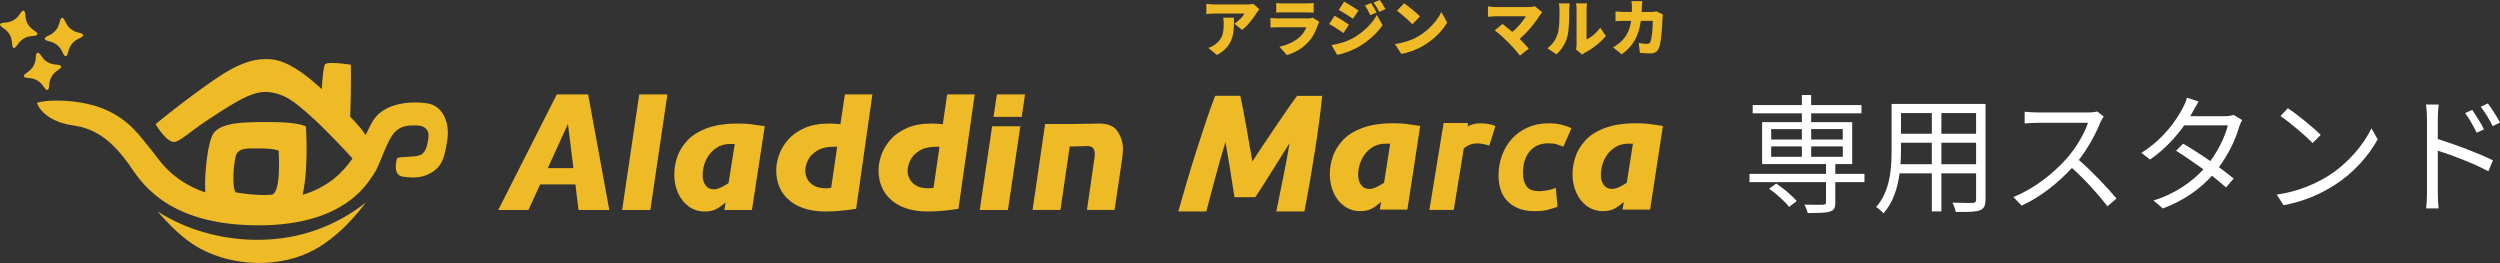 <?xml version="1.0" encoding="utf-8"?>
<!-- Generator: Adobe Illustrator 28.1.0, SVG Export Plug-In . SVG Version: 6.00 Build 0)  -->
<svg version="1.1" id="レイヤー_1" xmlns="http://www.w3.org/2000/svg" xmlns:xlink="http://www.w3.org/1999/xlink" x="0px"
	 y="0px" viewBox="0 0 1050.32 110.48" style="enable-background:new 0 0 1050.32 110.48;" xml:space="preserve">
<rect x="0" y="0" width="1050.32" height="110.48" fill="#333333" stroke="none"/>
<style type="text/css">
	.st0{fill:#EEBA26;}
	.st1{fill:#FFFFFF;}
</style>
<g>
	<g>
		<path class="st0" d="M527.91,5.47c-1.32,2.17-3.77,5.39-6.09,7.07l-3.23-2.58c1.91-1.21,3.69-3.17,4.26-4.26h-12.75
			c-1.14,0-1.94,0.08-3.28,0.21V1.6c1.06,0.15,2.14,0.28,3.28,0.28h13.39c0.85,0,2.55-0.1,3.1-0.26l2.48,2.3
			C528.76,4.31,528.17,5.06,527.91,5.47z M511.3,23.12l-3.64-2.97c0.9-0.31,1.86-0.75,2.94-1.57c2.86-2.17,3.51-4.36,3.51-8.57
			c0-0.9-0.05-1.65-0.21-2.58h4.54C518.44,13.49,518.57,19.07,511.3,23.12z"/>
		<path class="st0" d="M553.69,10.4c-0.85,2.48-1.93,4.9-3.84,7.04c-2.55,2.86-5.91,4.75-9.21,5.7l-3.12-3.53
			c4.02-0.85,7.02-2.55,8.88-4.41c1.26-1.26,1.96-2.55,2.4-3.74h-11.74c-0.65,0-2.12,0.03-3.28,0.13V7.56
			c1.19,0.1,2.4,0.18,3.28,0.18h12.28c0.98,0,1.75-0.13,2.17-0.31l2.76,1.73C554.05,9.55,553.8,10.09,553.69,10.4z M539.09,1.42
			h9.78c0.83,0,2.3-0.05,3.04-0.15v4.03c-0.72-0.05-2.12-0.1-3.1-0.1h-9.73c-0.88,0-2.12,0.03-2.89,0.1V1.26
			C536.92,1.37,538.19,1.42,539.09,1.42z"/>
		<path class="st0" d="M566.73,10.35l-2.3,3.51c-1.57-1.08-4.18-2.79-6.01-3.77l2.27-3.46C562.55,7.61,565.28,9.34,566.73,10.35z
			 M568.27,16.1c4.44-2.45,8.15-6.09,10.19-9.81l2.4,4.28c-2.48,3.64-6.17,6.86-10.45,9.31c-2.63,1.47-6.43,2.81-8.64,3.17
			l-2.35-4.13C562.34,18.45,565.36,17.67,568.27,16.1z M570.75,4.41l-2.32,3.46c-1.55-1.03-4.18-2.71-5.99-3.72l2.27-3.46
			C566.52,1.68,569.28,3.41,570.75,4.41z M578.34,5.24l-2.66,1.14c-0.83-1.78-1.24-2.63-2.24-4.05l2.58-1.06
			C576.79,2.43,577.77,4.08,578.34,5.24z M582.08,3.82l-2.63,1.16c-0.9-1.78-1.39-2.53-2.4-3.9L579.68,0
			C580.53,1.11,581.46,2.71,582.08,3.82z"/>
		<path class="st0" d="M595.7,15.35c4.64-2.68,8.13-6.68,9.86-10.32l2.43,4.41c-2.06,3.66-5.73,7.25-10.04,9.78
			c-2.63,1.55-5.99,2.89-9.24,3.41l-2.66-4.13C589.85,17.98,593.18,16.82,595.7,15.35z M596.58,6.91l-3.2,3.28
			c-1.37-1.5-4.62-4.33-6.48-5.65l2.97-3.17C591.65,2.58,595.03,5.26,596.58,6.91z"/>
		<path class="st0" d="M646.93,6.43c-1.83,3.02-5.16,7.1-8.46,9.88c1.39,1.39,2.79,2.94,3.79,4.13l-3.69,2.94
			c-1.14-1.52-3.35-4.02-5.06-5.75c-1.5-1.5-3.92-3.72-5.55-4.88l3.3-2.68c1.08,0.83,2.58,2.01,4.1,3.35
			c2.45-2.01,4.54-4.59,5.7-6.58H628.3c-1.06,0-2.61,0.15-3.17,0.23V2.68c0.67,0.13,2.3,0.28,3.17,0.28H642
			c1.16,0,2.19-0.13,2.84-0.34l3.1,2.55C647.52,5.68,647.16,6.06,646.93,6.43z"/>
		<path class="st0" d="M654.44,14.19c0.72-2.12,0.75-6.86,0.75-10.09c0-1.21-0.1-1.96-0.28-2.66h4.59c0,0-0.21,1.37-0.21,2.61
			c0,3.17-0.08,8.57-0.75,11.17c-0.8,2.99-2.37,5.55-4.62,7.59l-3.82-2.53C652.45,18.66,653.77,16.23,654.44,14.19z M662.36,18.66
			V3.84c0-1.26-0.23-2.4-0.23-2.4h4.64c0,0-0.21,1.16-0.21,2.43v12.69c1.94-0.8,4.13-2.66,5.73-4.93l2.4,3.46
			c-2.09,2.66-5.86,5.52-8.72,6.99c-0.62,0.34-0.95,0.65-1.24,0.85l-2.61-2.14C662.25,20.25,662.36,19.45,662.36,18.66z"/>
		<path class="st0" d="M689.81,2.89c-0.03,0.72-0.05,1.44-0.1,2.12h4.13c0.65,0,1.42-0.08,2.14-0.21l2.66,1.29
			c-0.08,0.41-0.18,1.16-0.18,1.42c-0.1,2.97-0.44,10.01-1.52,12.72c-0.57,1.42-1.65,2.22-3.61,2.22c-1.6,0-3.15-0.13-4.36-0.23
			l-0.49-4.18c1.21,0.23,2.53,0.39,3.51,0.39c0.88,0,1.16-0.31,1.42-0.95c0.62-1.42,0.98-5.91,0.98-8.72h-5.03
			c-0.93,6.53-3.28,10.63-8.05,14.06l-3.64-2.94c1.21-0.67,2.63-1.63,3.82-2.86c2.24-2.32,3.33-5.01,3.79-8.26h-2.92
			c-0.8,0-2.45,0.03-3.64,0.13V4.8c1.19,0.13,2.66,0.21,3.64,0.21h3.23c0.03-0.65,0.03-1.34,0.03-2.04c0-0.57-0.1-1.88-0.21-2.5
			h4.59C689.92,1.08,689.84,2.27,689.81,2.89z"/>
	</g>
</g>
<g>
	<g>
		<g>
			<path class="st0" d="M66.18,88.8c4.89,5.61,10.77,11.65,17.37,15.34c14.36,8.04,34.64,8.69,49.12,0.45
				c8.46-4.81,15.22-11.85,21.02-19.52c-12.35,9.76-27.72,15.69-45.5,15.69C92.81,100.77,77.74,96.32,66.18,88.8z"/>
		</g>
		<g>
			<path class="st0" d="M179.59,43.43c-6.88-1.11-17.8-0.22-22.54,6.79c-1.14,1.68-2.21,3.96-3.46,6.54
				c-1.18-2.06-3.6-4.79-6.48-7.75c0.44-8.55,0.32-21.81,0.32-21.81s-9.38-1.54-10.84-0.21c-0.69,0.63-1.14,6.07-1.4,10.46
				c-7.4-6.81-14.73-11.98-21.17-12.52c-7.15-0.61-13.93,1.38-26.11,10.02c-13.5,9.58-22.55,17.22-22.55,17.22S70.51,61,74,59.48
				c1.67-0.73,3.18-1.8,4.42-2.72c3.82-2.84,5.17-4.08,13.84-9.62c9.01-5.76,14.7-8.93,20.33-8.48c7.23,0.7,11.21,4.16,17.82,10.01
				c6.48,5.74,14.86,14.79,17.69,17.9c-4.2,6.12-10.45,12.11-21,15.3c2.65-10.96,1.43-28.74,1.43-28.74s-2.94-1.86-14.86-1.86
				c-3.48,0-6.67,0.01-9.52,0.14c-6.92,0.32-11.89,1.32-14.37,4.49c-2.31,2.95-3.96,16.09-3.56,24.93
				c-14.93-5.14-19.88-14.65-22.9-18.15c-4.22-4.89-8.31-11.91-19.1-16.66c-8.62-3.79-21.99-4.66-28.66-2.89
				c-0.21,0.06,2.26,7.74,15.11,9.55c8.24,1.16,15.37,5.02,23.55,16.44c4.24,5.92,14.66,25.55,54.42,25.55
				c36.88,0,46.21-18.44,48.65-21.99c2.44-3.55,5.35-14.19,8.81-17.4c2.71-2.52,5.03-2.59,8.81-2.59c3.46,0,5.56,1.77,5.1,5.21
				c-0.74,5.46-1.92,7.38-5.69,7.75c-4.49,0.44-7.43,0.21-7.6,1.08c-0.3,1.48-1.59,6.85,2.5,7.48c5.33,0.82,9.29,0.35,13.11-2.39
				c3.5-2.51,4.55-5.94,5.64-13.4C188.89,52.16,186.48,44.54,179.59,43.43z M99.66,64.2c1.64-2.09,4.51-1.83,10.06-1.83
				c5.56,0,7.32,0.92,7.32,0.92s1.33,18.07-2.98,18.5c-5.31,0.53-12.73-0.58-14.79-0.92C97.22,80.51,98.03,66.29,99.66,64.2z"/>
		</g>
		<g>
			<path class="st0" d="M20.76,17.39c2.57,0.59,4.39,2.08,5.46,4.49c1.07,2.41,1.9,2.33,2.49-0.24c0.59-2.57,2.08-4.39,4.49-5.46
				c2.41-1.07,2.33-1.9-0.24-2.49c-2.57-0.59-4.39-2.08-5.46-4.49C26.42,6.8,25.59,6.88,25,9.45c-0.59,2.57-2.08,4.39-4.49,5.46
				C18.11,15.97,18.19,16.8,20.76,17.39z"/>
		</g>
		<g>
			<path class="st0" d="M14.22,12.73c-2.2-1.45-3.38-3.49-3.53-6.12c-0.16-2.63-0.96-2.85-2.41-0.65c-1.45,2.2-3.49,3.38-6.12,3.53
				c-2.63,0.16-2.85,0.96-0.65,2.41c2.2,1.45,3.38,3.49,3.53,6.12c0.16,2.63,0.96,2.85,2.41,0.65c1.45-2.2,3.49-3.38,6.12-3.53
				C16.2,14.98,16.42,14.18,14.22,12.73z"/>
		</g>
		<g>
			<path class="st0" d="M18.27,36.32c1.45,2.2,2.26,1.98,2.41-0.65c0.16-2.63,1.34-4.67,3.53-6.12c2.2-1.45,1.98-2.26-0.65-2.41
				c-2.63-0.16-4.67-1.33-6.12-3.53c-1.45-2.2-2.26-1.98-2.41,0.65c-0.16,2.63-1.34,4.67-3.53,6.12c-2.2,1.45-1.98,2.26,0.65,2.41
				C14.77,32.95,16.82,34.12,18.27,36.32z"/>
		</g>
	</g>
	<g>
		<g>
			<g>
				<path class="st0" d="M233.93,39.65l-24.6,48.57h12.69l4.91-10.76h14.82l1.3,10.76h12.93l-8.9-48.57H233.93z M230.15,70.63
					l8.45-18.57l2.31,18.57H230.15z"/>
			</g>
			<g>
				<polygon class="st0" points="261.38,88.22 273.22,88.22 280.4,39.65 268.56,39.65 				"/>
			</g>
			<g>
				<path class="st0" d="M309.88,51.91c-5.21,0-9.59,0.68-13.14,2.05c-3.55,1.37-6.3,3.15-8.25,5.36c-1.95,2.21-3.31,4.52-4.07,6.94
					c-0.76,2.42-1.14,4.78-1.14,7.1c0,2.78,0.52,5.35,1.58,7.71c1.05,2.36,2.55,4.25,4.49,5.66c1.94,1.41,4.17,2.12,6.69,2.12
					c1.99,0,3.62-0.34,4.89-1.03c1.27-0.69,2.59-1.63,3.94-2.82l-0.56,3.22h11.6l5.4-35.19c-2.62-0.42-4.63-0.71-6.03-0.88
					C313.87,51.99,312.07,51.91,309.88,51.91z M306.09,76.94c-1.47,0.96-2.68,1.63-3.63,2.02c-0.95,0.39-1.79,0.58-2.54,0.58
					c-1.52,0-2.69-0.57-3.5-1.7c-0.82-1.13-1.23-2.51-1.23-4.12c0-2.36,0.49-4.56,1.47-6.59c0.98-2.03,2.34-3.64,4.08-4.84
					c1.74-1.19,3.66-1.79,5.77-1.79h2.17L306.09,76.94z"/>
			</g>
			<g>
				<path class="st0" d="M353.09,52.19c-1.73-0.19-3.33-0.28-4.8-0.28c-3.97,0-7.38,0.62-10.22,1.86c-2.84,1.24-5.14,2.86-6.9,4.85
					c-1.76,2-3.05,4.13-3.85,6.4c-0.81,2.27-1.21,4.43-1.21,6.48c0,5.3,1.83,9.52,5.49,12.65c3.66,3.13,8.77,4.7,15.33,4.7
					c3.79,0,8.04-0.37,12.76-1.12l6.83-48.08h-11.57L353.09,52.19z M349.2,78.9c-0.61,0.14-1.37,0.21-2.28,0.21
					c-2.01,0-3.66-0.37-4.96-1.12c-1.3-0.75-2.23-1.69-2.8-2.84c-0.57-1.14-0.86-2.29-0.86-3.43c0-1.19,0.33-2.56,1-4.12
					c0.67-1.55,1.92-2.94,3.75-4.15c1.83-1.21,4.35-1.82,7.55-1.82c0.49,0,0.87,0.01,1.12,0.03L349.2,78.9z"/>
			</g>
			<g>
				<path class="st0" d="M396.09,52.19c-1.73-0.19-3.33-0.28-4.8-0.28c-3.97,0-7.38,0.62-10.22,1.86c-2.84,1.24-5.14,2.86-6.91,4.85
					c-1.76,2-3.05,4.13-3.85,6.4c-0.81,2.27-1.21,4.43-1.21,6.48c0,5.3,1.83,9.52,5.48,12.65c3.66,3.13,8.77,4.7,15.33,4.7
					c3.78,0,8.04-0.37,12.76-1.12l6.83-48.08h-11.56L396.09,52.19z M392.2,78.9c-0.61,0.14-1.37,0.21-2.28,0.21
					c-2.01,0-3.66-0.37-4.96-1.12c-1.3-0.75-2.23-1.69-2.8-2.84s-0.86-2.29-0.86-3.43c0-1.19,0.33-2.56,1-4.12
					c0.66-1.55,1.92-2.94,3.75-4.15c1.83-1.21,4.35-1.82,7.55-1.82c0.49,0,0.87,0.01,1.12,0.03L392.2,78.9z"/>
			</g>
			<g>
				<polygon class="st0" points="417.41,49.09 429.25,49.09 430.65,39.65 418.81,39.65 				"/>
			</g>
			<g>
				<polygon class="st0" points="411.62,88.22 423.47,88.22 428.67,53.04 416.82,53.04 				"/>
			</g>
			<g>
				<path class="st0" d="M461.89,51.91c-2.41,0-11.17,0.18-11.17,0.18h-11.64l-5.27,36.12h11.71l3.89-26.65
					c3.26-0.07,6.39-0.19,7.6-0.19c1.96,0,2.94,1.12,2.94,3.36c0,0.54-0.02,0.95-0.07,1.23l-3.22,22.25h11.6l3.19-21.52
					c0.23-1.94,0.35-3.26,0.35-3.96c0-2.71-0.74-5.19-2.23-7.45C468.1,53.04,465.54,51.91,461.89,51.91z"/>
			</g>
		</g>
		<g>
			<g>
				<path class="st0" d="M585.26,51.79c-5.21,0-9.58,0.68-13.13,2.05c-3.55,1.37-6.3,3.15-8.24,5.36c-1.95,2.21-3.3,4.52-4.06,6.93
					c-0.76,2.42-1.14,4.78-1.14,7.09c0,2.78,0.52,5.34,1.57,7.7c1.05,2.36,2.54,4.24,4.48,5.65c1.94,1.41,4.17,2.12,6.69,2.12
					c1.98,0,3.61-0.34,4.88-1.03c1.27-0.69,2.58-1.63,3.94-2.82l-0.56,3.22h11.59l5.39-35.15c-2.61-0.42-4.62-0.71-6.02-0.88
					C589.25,51.88,587.45,51.79,585.26,51.79z M581.48,76.79c-1.47,0.96-2.68,1.63-3.62,2.01c-0.94,0.39-1.79,0.58-2.54,0.58
					c-1.52,0-2.68-0.57-3.5-1.7c-0.82-1.13-1.23-2.5-1.23-4.11c0-2.36,0.49-4.55,1.47-6.58c0.98-2.03,2.34-3.64,4.08-4.83
					c1.74-1.19,3.66-1.79,5.76-1.79h2.17L581.48,76.79z"/>
			</g>
			<g>
				<path class="st0" d="M687.23,51.79c-5.21,0-9.58,0.68-13.13,2.05c-3.55,1.37-6.3,3.15-8.24,5.36c-1.95,2.21-3.3,4.52-4.06,6.93
					c-0.76,2.42-1.14,4.78-1.14,7.09c0,2.78,0.52,5.34,1.57,7.7c1.05,2.36,2.54,4.24,4.48,5.65c1.94,1.41,4.17,2.12,6.69,2.12
					c1.98,0,3.61-0.34,4.88-1.03c1.27-0.69,2.58-1.63,3.94-2.82l-0.56,3.22h11.59l5.39-35.15c-2.61-0.42-4.62-0.71-6.02-0.88
					C691.22,51.88,689.42,51.79,687.23,51.79z M683.45,76.79c-1.47,0.96-2.68,1.63-3.62,2.01c-0.94,0.39-1.79,0.58-2.54,0.58
					c-1.52,0-2.68-0.57-3.5-1.7c-0.82-1.13-1.23-2.5-1.23-4.11c0-2.36,0.49-4.55,1.47-6.58c0.98-2.03,2.34-3.64,4.08-4.83
					c1.74-1.19,3.66-1.79,5.76-1.79h2.17L683.45,76.79z"/>
			</g>
			<g>
				<path class="st0" d="M629.57,73.77c0-3.02,0.49-5.86,1.47-8.52c0.98-2.66,2.37-5,4.2-6.99c1.82-2,4.03-3.57,6.63-4.73
					c2.6-1.15,5.49-1.73,8.69-1.73c2,0,3.79,0.19,5.36,0.57c1.58,0.38,3.01,0.88,4.3,1.5l-3.4,7.73c-0.89-0.35-1.81-0.68-2.76-0.97
					c-0.96-0.29-2.12-0.43-3.5-0.43c-3.33,0-5.95,1.12-7.86,3.36c-1.91,2.24-2.86,5.29-2.86,9.16c0,2.26,0.49,4.1,1.46,5.49
					c0.98,1.4,2.77,2.1,5.4,2.1c1.29,0,2.53-0.13,3.73-0.4c1.2-0.27,2.26-0.6,3.2-1l0.73,7.93c-1.24,0.49-2.61,0.92-4.1,1.3
					c-1.49,0.38-3.3,0.57-5.43,0.57c-2.75,0-5.08-0.4-6.99-1.2c-1.91-0.8-3.49-1.88-4.73-3.23c-1.24-1.35-2.14-2.94-2.7-4.76
					C629.85,77.68,629.57,75.77,629.57,73.77z"/>
			</g>
			<g>
				<path class="st0" d="M624.48,51.97c-2.41-0.31-5.28-0.31-7.88,1.17l0.13-1.47h-10.22l-5.99,36.52h10.13h0.11l4.21-25.8
					c2.45-2.1,4.96-2.46,8-1.91c0.9,0.16,1.8,0.42,2.73,0.65l2.56-8.16C627.17,52.5,625.87,52.15,624.48,51.97z"/>
			</g>
			<g>
				<path class="st0" d="M555.09,40.28h-0.39h-9.39h-0.17h-0.18l-0.11,0.14l-0.11,0.14c-1.13,1.49-2.51,3.41-4.1,5.71
					c-1.57,2.26-3.26,4.75-5.04,7.39c-1.9,2.82-3.65,5.45-5.38,8.03c-1.43,2.15-2.79,4.21-4.06,6.13c-0.33-1.88-0.68-3.89-1.06-6.04
					l-0.77-4.39l-0.69-3.92c-0.48-2.7-0.94-5.2-1.36-7.43c-0.44-2.29-0.79-4-1.06-5.23l-0.06-0.27l-0.06-0.28h-0.28h-0.28h-9.53
					h-0.24h-0.24l-0.09,0.23l-0.09,0.23c-1.18,3.08-2.44,6.61-3.75,10.51c-1.31,3.88-2.65,7.97-3.98,12.16
					c-1.34,4.19-2.64,8.45-3.88,12.64c-1.23,4.16-2.39,8.17-3.44,11.92l-0.12,0.44l-0.13,0.45h0.47h0.46h10.28h0.27h0.27l0.07-0.26
					l0.07-0.26c1.22-4.63,2.55-9.63,3.98-15.01c1.18-4.46,2.51-9.02,3.94-13.59c0.21,1.16,0.42,2.38,0.64,3.66
					c0.39,2.26,0.79,4.64,1.19,7.07c0.39,2.36,0.74,4.59,1.05,6.63c0.31,2.07,0.59,3.81,0.82,5.18l0.05,0.29l0.05,0.3h0.3h0.3H527
					h0.19h0.19l0.11-0.16l0.1-0.16c1.01-1.52,2.21-3.36,3.55-5.46c1.34-2.09,2.76-4.35,4.22-6.71c1.46-2.35,2.93-4.68,4.35-6.94
					c0.73-1.15,1.42-2.24,2.08-3.28c-0.74,4.31-1.54,8.62-2.38,12.84c-1.08,5.44-2.1,10.49-3.03,15l-0.09,0.42l-0.09,0.43h0.43h0.43
					h10.34h0.29H548l0.06-0.29l0.06-0.28c0.72-3.7,1.46-7.71,2.18-11.93c0.73-4.26,1.43-8.5,2.08-12.6
					c0.66-4.2,1.26-8.28,1.77-12.13c0.52-3.91,0.95-7.47,1.26-10.57l0.04-0.39l0.04-0.39H555.09z"/>
			</g>
		</g>
	</g>
</g>
<g>
	<path class="st1" d="M783.31,76.52h-12.25v8.57c0,2.22-0.49,3.25-2.28,3.79c-1.79,0.6-4.72,0.6-9.32,0.6
		c-0.22-1.03-0.81-2.49-1.36-3.52c3.58,0.11,6.94,0.11,7.81,0.05c0.92-0.05,1.25-0.27,1.25-1.03v-8.46h-32.15v-3.47h32.15v-4.12
		h-26.84V51.31h16.7v-3.69h-20.66v-3.47h20.66v-4.23h3.9v4.23h21.14v3.47h-21.14v3.69h17.24v17.62h-7.1v4.12h12.25V76.52z
		 M746.23,77.11c3.14,2.06,6.78,5.15,8.62,7.37l-3.2,2.44c-1.68-2.22-5.31-5.48-8.4-7.64L746.23,77.11z M744.12,58.63h12.9v-4.39
		h-12.9V58.63z M744.12,65.89h12.9V61.5h-12.9V65.89z M760.92,54.23v4.39h13.28v-4.39H760.92z M774.21,61.5h-13.28v4.39h13.28V61.5z
		"/>
	<path class="st1" d="M834.17,83.89c0,2.6-0.71,3.79-2.44,4.5c-1.84,0.65-4.99,0.7-10.08,0.65c-0.16-1.08-0.81-2.82-1.36-3.9
		c3.79,0.16,7.48,0.11,8.46,0.11c1.08-0.05,1.46-0.38,1.46-1.41V72.83h-14.58v15.99h-4.01V72.83h-13.55
		c-0.81,6.02-2.66,12.2-6.78,16.81c-0.6-0.81-2.22-2.17-3.09-2.66c5.96-6.72,6.51-16.26,6.51-23.8V43.66h39.47V83.89z M811.61,68.98
		v-9h-12.96v3.2c0,1.79-0.05,3.8-0.22,5.8H811.61z M798.66,47.51v8.67h12.96v-8.67H798.66z M830.21,47.51h-14.58v8.67h14.58V47.51z
		 M830.21,68.98v-9h-14.58v9H830.21z"/>
	<path class="st1" d="M882.47,51.31c-1.84,4.66-5.26,11.01-9.11,15.89c5.69,4.88,12.31,11.93,15.83,16.21l-3.8,3.25
		c-3.63-4.77-9.38-11.17-14.91-16.1c-5.8,6.23-13.12,12.2-21.14,15.83l-3.47-3.63c8.73-3.42,16.75-9.87,22.34-16.1
		c3.69-4.17,7.64-10.57,9-15.07h-21.14c-1.9,0-4.88,0.22-5.47,0.27v-4.93c0.76,0.11,3.85,0.33,5.47,0.33H877
		c1.79,0,3.2-0.16,4.07-0.43l2.76,2.11C883.5,49.36,882.8,50.55,882.47,51.31z"/>
	<path class="st1" d="M921.29,46.86c-0.33,0.65-0.71,1.3-1.14,1.95h14.69c1.46,0,2.66-0.22,3.58-0.54l3.58,2.17
		c-0.49,0.76-0.98,2.06-1.3,2.93c-1.41,4.99-4.34,11.33-8.46,16.86c2.28,1.68,4.45,3.36,6.18,4.77l-3.2,3.74
		c-1.63-1.46-3.69-3.14-5.91-4.93c-4.82,5.37-11.49,10.35-20.66,13.77l-3.9-3.36c9.16-2.82,16.1-7.81,20.98-13.07
		c-3.9-2.82-8.02-5.64-11.49-7.81l2.93-2.98c3.58,2.06,7.64,4.66,11.44,7.32c3.52-4.72,6.29-10.57,7.37-15.02h-18.32
		c-3.47,4.88-8.29,10.19-14.37,14.37l-3.63-2.82c9.33-5.8,14.86-13.93,17.4-18.87c0.54-0.98,1.41-2.87,1.73-4.28l4.93,1.57
		C922.81,44.04,921.83,45.89,921.29,46.86z"/>
	<path class="st1" d="M978.21,73.86c8.35-5.26,14.96-13.28,18.11-19.95l2.6,4.61c-3.69,6.78-10.03,14.15-18.22,19.3
		c-5.42,3.42-12.25,6.72-21.31,8.4l-2.87-4.45C966.02,80.37,973.06,77.06,978.21,73.86z M975.02,56.67l-3.42,3.42
		c-2.71-2.82-9.49-8.62-13.5-11.33l3.09-3.31C965.04,48,971.98,53.64,975.02,56.67z"/>
	<path class="st1" d="M1019.63,49.57c0-1.52-0.11-3.96-0.43-5.64h5.37c-0.22,1.68-0.38,4.01-0.38,5.64v8.84
		c7.16,2.22,17.4,6.07,23.15,8.95l-1.9,4.61c-5.86-3.2-15.23-6.78-21.25-8.67v17.84c0,1.73,0.16,4.66,0.33,6.4h-5.21
		c0.22-1.73,0.33-4.39,0.33-6.4V49.57z M1043.6,54.34l-3.09,1.41c-1.36-2.82-3.04-5.8-4.83-8.24l2.98-1.35
		C1040.02,48.16,1042.35,51.8,1043.6,54.34z M1050.32,51.47l-3.04,1.52c-1.46-2.87-3.2-5.75-5.04-8.13l2.98-1.41
		C1046.63,45.34,1049.02,48.98,1050.32,51.47z"/>
</g>
</svg>
